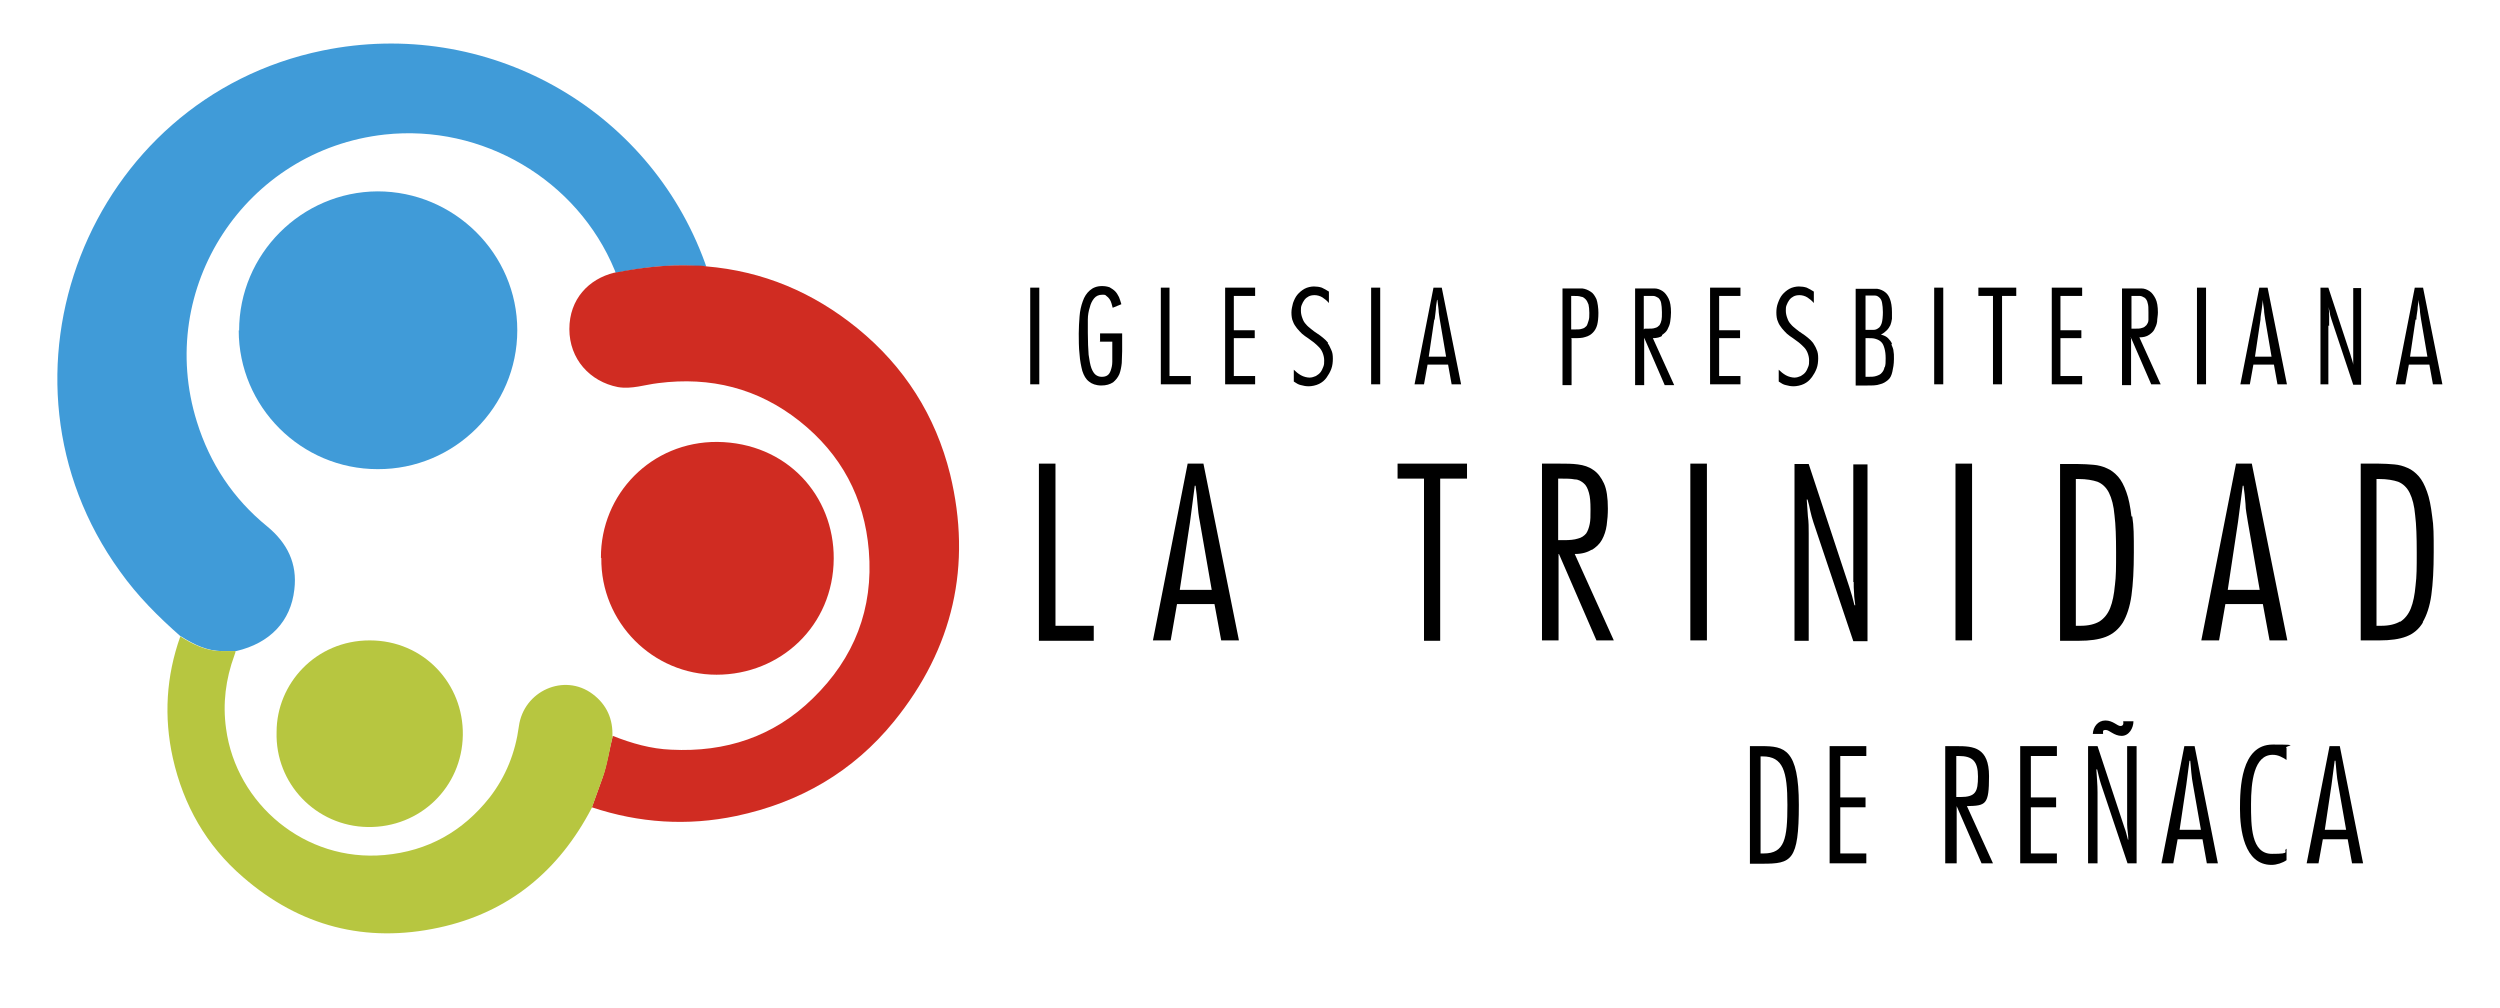 <?xml version="1.0" encoding="UTF-8"?>
<svg id="Layer_0_xA0_Image" xmlns="http://www.w3.org/2000/svg" version="1.1" viewBox="0 0 633.6 255.4">
  <!-- Generator: Adobe Illustrator 29.0.1, SVG Export Plug-In . SVG Version: 2.1.0 Build 192)  -->
  <defs>
    <style>
      .st0 {
        fill: #b7c640;
      }

      .st1 {
        isolation: isolate;
      }

      .st2 {
        fill: #d02c22;
      }

      .st3 {
        fill: #000;
      }

      .st4 {
        fill: #409bd8;
      }
    </style>
  </defs>
  <g>
    <path class="st4" d="M45.8,161.3c-5.7-5-11-10.3-15.4-16.5C-5.2,95.6,22.2,25,81.8,12.8c41.4-8.5,82.6,14.4,96.9,53.9.1.3.2.6.3.9-1,0-2-.2-3-.2-6.7-.4-13.4.4-20,1.8,0-.2-.1-.5-.2-.7-9.5-23-33.6-37.1-58.3-34.4-35.3,3.9-58.2,38.9-47.6,72.8,3.3,10.6,9.2,19.5,17.8,26.5,5.1,4.2,7.7,9.4,6.9,16-.9,8.1-6.2,13.6-14.7,15.6h-3.6c-3.9,0-7.2-1.7-10.4-3.7h-.1Z"/>
    <path class="st2" d="M155.9,69.1c6.6-1.3,13.2-2.1,20-1.8,1,0,2,0,3,.2,14.5,1.2,27.2,6.6,38.4,15.7,11.9,9.7,19.8,22.1,23.5,37,5.6,23.1.8,44.1-14.2,62.6-10.4,12.8-23.9,20.6-40,24-12.4,2.6-24.6,1.8-36.6-2.2.9-2.5,1.8-5,2.7-7.5,1.2-3.5,1.7-7.1,2.6-10.6,4.8,1.9,9.7,3.3,14.8,3.5,13.8.7,26-3.3,35.9-13,10.5-10.2,15.4-22.7,14.2-37.4-1.1-13.5-7-24.5-17.6-32.9-10.5-8.3-22.5-11.3-35.8-9.6-3.4.4-6.7,1.6-10.2,1-7.1-1.4-12.3-7.1-12.3-14.7s4.9-12.7,11.4-14.3h.2Z"/>
    <path class="st0" d="M155.3,186.6c-.9,3.5-1.3,7.2-2.6,10.6-.9,2.5-1.8,5-2.7,7.5-8.3,16-21.1,26.6-38.8,30.4-18.5,4-35.2-.3-49.6-12.8-9.3-8-15.1-18.2-17.8-30.2-2.3-10.4-1.7-20.7,1.9-30.8,3.2,2,6.5,3.7,10.4,3.7h3.6c0,.4-.2.7-.3,1.1-2.2,6-3,12.2-2.1,18.6,2.6,19.1,20,33.8,40.1,32,11.1-1,19.9-6,26.7-14.6,4.1-5.3,6.5-11.3,7.4-18,1.2-9,11.5-13.6,18.7-8.2,3.6,2.7,5.2,6.4,5,10.8h.1Z"/>
    <path class="st4" d="M60.6,83.8c0-19.4,15.8-35.2,35.1-35.3,19.4,0,35.4,15.8,35.4,35.2s-15.9,35.3-35.4,35.2c-19.4,0-35.2-15.8-35.2-35.2h0Z"/>
    <path class="st2" d="M152.3,141.4c-.1-16.2,12.8-29.5,29.5-29.4,17.6.2,29.6,13.6,29.5,29.6-.1,17-13.5,29.4-29.7,29.4s-29.4-13.3-29.2-29.6h-.1Z"/>
    <path class="st0" d="M70.1,185.5c0-12.2,9.9-23.2,23.6-23.2s23.8,11,23.6,24c-.2,13.2-10.8,23.5-24.1,23.3-13.1-.2-23.5-11-23.1-24.1Z"/>
  </g>
  <g>
    <path class="st3" d="M301,117.5l-8.8,44.8h4.5l1.6-9.2h9.5l1.7,9.2h4.5l-9-44.8h-4ZM299,149.5l2.6-17.2c.2-1.5.4-3,.6-4.6.2-1.5.4-3.1.6-4.6h.2c.2,1.5.4,3,.5,4.6.1,1.5.3,3.1.6,4.6l3,17.2h-8.1Z"/>
    <polygon class="st3" points="310.5 97.4 318.1 97.4 318.1 95.3 312.7 95.3 312.7 85.7 318 85.7 318 83.7 312.7 83.7 312.7 75 318.1 75 318.1 72.9 310.5 72.9 310.5 97.4"/>
    <path class="st3" d="M336.6,86.9c-.4-.5-.8-.9-1.3-1.3s-1-.8-1.5-1.1c-.5-.3-1-.7-1.5-1.1s-1-.8-1.3-1.2c-.4-.4-.7-.9-.9-1.5-.2-.5-.4-1.2-.4-1.9s0-1,.2-1.5.4-.9.7-1.3c.3-.4.7-.7,1.1-.9.4-.2.9-.3,1.5-.3s1.4.2,2,.6,1.1.8,1.6,1.4v-2.9c-.6-.4-1.2-.7-1.8-1-.6-.2-1.3-.3-2-.3s-1.7.2-2.4.6c-.7.4-1.3.9-1.8,1.5s-.8,1.3-1.1,2.1c-.2.8-.4,1.6-.4,2.4s.1,1.7.4,2.3c.2.6.6,1.2,1,1.7s.9,1,1.3,1.4c.5.4,1,.8,1.5,1.1.5.4,1,.7,1.5,1.1s.9.8,1.3,1.2c.4.4.7.9.9,1.4.2.5.4,1.2.4,1.9s0,1.1-.2,1.6-.4,1-.7,1.4c-.3.4-.7.7-1.2,1-.5.2-1,.4-1.6.4s-1.5-.2-2.2-.6-1.3-.9-1.8-1.4v3c.6.4,1.2.8,1.8.9.7.2,1.3.3,2,.3s1.8-.2,2.6-.6c.8-.4,1.4-.9,1.9-1.6s.9-1.4,1.2-2.2c.3-.8.4-1.7.4-2.6s-.1-1.6-.4-2.2-.5-1.2-.9-1.7h0Z"/>
    <rect class="st3" x="347.5" y="72.9" width="2.3" height="24.5"/>
    <path class="st3" d="M403.4,139.4c1.1-.7,2-1.5,2.6-2.6s1-2.3,1.2-3.7.3-2.8.3-4.2c0-2.7-.3-4.9-1-6.4s-1.6-2.7-2.7-3.4c-1.1-.8-2.4-1.2-3.9-1.4-1.5-.2-3-.2-4.6-.2h-4.5v44.8h4.2v-21.9h.1l9.5,21.9h4.4l-9.9-21.9c1.8,0,3.2-.4,4.3-1.1h0ZM394.9,137v-15.7h.8c1.3,0,2.4,0,3.4.2,1,0,1.7.5,2.3,1,.6.5,1,1.3,1.3,2.4.3,1,.4,2.4.4,4.2s0,2.7-.2,3.7-.5,1.8-.9,2.4c-.5.6-1.2,1.1-2.1,1.3-.9.3-2.1.4-3.5.4h-1.5,0Z"/>
    <polygon class="st3" points="527.7 95.3 522.2 95.3 522.2 85.7 527.5 85.7 527.5 83.7 522.2 83.7 522.2 75 527.7 75 527.7 72.9 520 72.9 520 97.4 527.7 97.4 527.7 95.3"/>
    <polygon class="st3" points="354.2 121.3 360.9 121.3 360.9 162.4 365 162.4 365 121.3 371.8 121.3 371.8 117.5 354.2 117.5 354.2 121.3"/>
    <rect class="st3" x="261.1" y="72.9" width="2.3" height="24.5"/>
    <path class="st3" d="M361.8,92.4h5.2l.9,5h2.4l-4.9-24.5h-2.1l-4.8,24.5h2.4l.9-5ZM363.6,81c.1-.8.2-1.7.3-2.5,0-.8.2-1.7.3-2.5h.1c.1.8.2,1.7.3,2.5,0,.8.2,1.7.3,2.5l1.6,9.4h-4.4l1.4-9.4h.1Z"/>
    <path class="st3" d="M610.5,92.4h5.2l.9,5h2.4l-4.9-24.5h-2.1l-4.8,24.5h2.4l.9-5h0ZM612.4,81c0-.8.2-1.7.3-2.5,0-.8.2-1.7.3-2.5h0c0,.8.2,1.7.3,2.5,0,.8.2,1.7.3,2.5l1.6,9.4h-4.4l1.4-9.4h.1Z"/>
    <path class="st3" d="M398.2,85.7h.6c1.2,0,2.2,0,3-.3.8-.2,1.4-.6,1.9-1.1s.9-1.2,1.1-2,.3-1.8.3-3-.2-2.7-.5-3.5c-.4-.8-.8-1.5-1.5-1.9-.6-.4-1.3-.7-2.1-.8-.8,0-1.6,0-2.5,0h-2.5v24.5h2.3v-11.7h0ZM398.2,75h.5c.8,0,1.5,0,2,.2.5,0,.9.4,1.2.7.3.3.5.8.7,1.3.1.5.2,1.2.2,2.1s0,1.4-.2,2-.3,1-.5,1.3c-.3.3-.6.6-1.1.7-.5.2-1.1.2-1.9.2h-.9v-8.6h0Z"/>
    <polygon class="st3" points="301.8 95.3 296.4 95.3 296.4 72.9 294.2 72.9 294.2 97.4 301.8 97.4 301.8 95.3"/>
    <path class="st3" d="M590.3,82.6v-2.4c0-.8,0-1.6-.2-2.4h0c.2.5.3,1.1.4,1.6,0,.5.3,1.1.4,1.6l5.5,16.5h2v-24.5h-2v17.9c0,.5,0,1.1,0,1.6h0c0-.4-.2-.9-.3-1.3s-.3-.8-.4-1.3l-5.6-17h-2v24.5h2v-14.9h0Z"/>
    <path class="st3" d="M278.6,86.6h3.3v5.1c0,.9-.2,1.6-.4,2.2-.2.6-.5,1-.8,1.2-.4.3-.9.4-1.5.4s-1.1-.2-1.5-.5-.8-.9-1.1-1.7c-.3-.8-.5-2-.7-3.4-.1-1.4-.2-3.3-.2-5.6v-3.3c0-1.1.2-2.2.5-3.1.2-.9.6-1.7,1.1-2.3.5-.6,1.2-.9,2-.9s.8,0,1.1.3c.3.2.6.5.8.8.2.3.4.7.5,1.1s.2.8.3,1.1l2.2-.9c-.2-.7-.4-1.3-.6-1.8-.3-.6-.6-1.1-1-1.5s-.9-.7-1.4-1c-.6-.2-1.2-.3-1.9-.3-1.3,0-2.3.4-3.1,1.1-.8.7-1.4,1.6-1.8,2.8-.4,1.1-.7,2.4-.8,3.8-.1,1.4-.2,2.9-.2,4.3s0,3.7.2,5.3c.1,1.6.4,3,.7,4.2.4,1.2.9,2.1,1.7,2.7.7.6,1.8,1,3.1,1s2.2-.3,3-.8c.7-.6,1.2-1.2,1.6-2.1.3-.8.5-1.8.6-2.8,0-1,.1-2,.1-3v-4.5h-5.6v2.1h-.2Z"/>
    <polygon class="st3" points="267.5 117.5 263.3 117.5 263.3 162.4 277.2 162.4 277.2 158.6 267.5 158.6 267.5 117.5"/>
    <path class="st3" d="M540,85.4h0l5.2,12h2.4l-5.4-11.9c1,0,1.8-.2,2.4-.6.6-.4,1.1-.8,1.4-1.4.3-.6.6-1.2.7-2,0-.7.2-1.5.2-2.3,0-1.5-.2-2.7-.6-3.5-.4-.8-.9-1.5-1.5-1.9s-1.3-.7-2.1-.7-1.6,0-2.5,0h-2.4v24.5h2.3v-12h-.1ZM540,75h.5c.7,0,1.3,0,1.8,0,.5,0,.9.3,1.3.5.3.3.6.7.7,1.3.2.6.2,1.3.2,2.3s0,1.5,0,2c0,.6-.3,1-.5,1.3-.3.3-.6.6-1.1.7-.5.2-1.1.2-1.9.2h-.8v-8.6.2Z"/>
    <rect class="st3" x="556.8" y="72.9" width="2.3" height="24.5"/>
    <polygon class="st3" points="501.4 75 505.1 75 505.1 97.4 507.4 97.4 507.4 75 511 75 511 72.9 501.4 72.9 501.4 75"/>
    <path class="st3" d="M540.2,130.9c-.3-2.5-.7-4.6-1.3-6.2-.6-1.7-1.3-3-2.1-3.9s-1.8-1.7-2.8-2.1c-1.1-.5-2.2-.8-3.4-.9s-2.6-.2-4-.2h-4.5v44.8h4.8c2.7,0,5-.3,6.8-1s3.2-1.9,4.3-3.6c1-1.7,1.8-4,2.2-6.9s.6-6.5.6-10.9,0-6.6-.4-9.1h-.2ZM536,148.3c-.2,2.3-.6,4.3-1.2,5.8-.6,1.5-1.5,2.6-2.7,3.4-1.2.7-2.8,1.1-4.8,1.1h-1.2v-37.2h.7c2,0,3.6.3,4.8.7,1.2.5,2.2,1.4,2.9,2.8s1.2,3.3,1.4,5.7c.3,2.4.4,5.5.4,9.4s0,6-.3,8.4h0Z"/>
    <rect class="st3" x="490.2" y="72.9" width="2.3" height="24.5"/>
    <path class="st3" d="M421.2,84.9c.6-.4,1.1-.8,1.4-1.4s.6-1.2.7-2c.1-.7.2-1.5.2-2.3,0-1.5-.2-2.7-.6-3.5s-.9-1.5-1.5-1.9-1.3-.7-2.1-.7-1.6,0-2.5,0h-2.4v24.5h2.3v-12h0l5.2,12h2.4l-5.4-11.9c1,0,1.8-.2,2.4-.6h-.1ZM416.6,83.6v-8.6h.5c.7,0,1.3,0,1.9,0,.5,0,.9.3,1.3.5.3.3.6.7.7,1.3.1.6.2,1.3.2,2.3s0,1.5-.1,2-.3,1-.5,1.3c-.3.3-.6.6-1.1.7-.5.2-1.1.2-1.9.2h-.8l-.2.2Z"/>
    <path class="st3" d="M566.7,117.5l-8.8,44.8h4.5l1.6-9.2h9.5l1.7,9.2h4.5l-9-44.8h-4ZM564.6,149.5l2.6-17.2c.2-1.5.4-3,.6-4.6.2-1.5.4-3.1.6-4.6h.2c.2,1.5.4,3,.5,4.6,0,1.5.4,3.1.6,4.6l3,17.2h-8.1,0Z"/>
    <path class="st3" d="M614,157.7c1-1.7,1.8-4,2.2-6.9s.6-6.5.6-10.9,0-6.6-.4-9.1c-.3-2.5-.7-4.6-1.3-6.2-.6-1.7-1.3-3-2.1-3.9s-1.8-1.7-2.8-2.1c-1.1-.5-2.2-.8-3.4-.9s-2.6-.2-4-.2h-4.5v44.8h4.8c2.7,0,5-.3,6.8-1s3.2-1.9,4.2-3.6h0ZM608.3,157.5c-1.2.7-2.8,1.1-4.8,1.1h-1.2v-37.2h.7c2,0,3.6.3,4.8.7,1.2.5,2.2,1.4,2.9,2.8s1.2,3.3,1.4,5.7c.3,2.4.4,5.5.4,9.4s0,6-.3,8.4c-.2,2.3-.6,4.3-1.2,5.8-.6,1.5-1.5,2.6-2.7,3.4h0Z"/>
    <path class="st3" d="M572.6,72.9l-4.8,24.5h2.4l.9-5h5.2l.9,5h2.4l-4.9-24.5h-2.1ZM571.5,90.4l1.4-9.4c0-.8.2-1.7.3-2.5s.2-1.7.3-2.5h0c0,.8.2,1.7.3,2.5,0,.8.2,1.7.3,2.5l1.6,9.4h-4.4.1Z"/>
    <rect class="st3" x="495.6" y="117.5" width="4.2" height="44.8"/>
    <path class="st3" d="M479.5,87.1c-.2-.5-.6-1-1-1.4s-1-.7-1.8-.9c.6-.3,1.1-.7,1.5-1.1s.7-.9.9-1.3c.2-.5.3-1,.4-1.6v-1.7c0-1.4-.2-2.5-.5-3.3s-.7-1.4-1.3-1.8c-.5-.4-1.2-.7-1.9-.8-.7,0-1.5,0-2.3,0h-3.2v24.5h3c1.2,0,2.3,0,3.1-.3.9-.2,1.5-.6,2.1-1.1s.9-1.2,1.1-2.1.4-1.9.4-3.2,0-1.3-.1-1.9c0-.6-.3-1.2-.5-1.7v-.2ZM472.8,74.9h.6c.7,0,1.3,0,1.8,0,.5,0,.9.3,1.2.6.3.3.5.7.6,1.3.1.6.2,1.3.2,2.3s-.1,2.2-.3,2.8c-.2.6-.5,1.1-.9,1.3-.4.3-.8.4-1.2.4h-2v-8.9h0ZM477.6,93.1c-.1.6-.4,1.1-.7,1.4-.3.4-.8.6-1.4.8-.6.2-1.3.2-2.1.2h-.6v-9.8h.7c.7,0,1.3,0,1.9.2s1,.4,1.4.8.6.9.8,1.6c.2.7.3,1.5.3,2.5s0,1.6-.2,2.2h0Z"/>
    <path class="st3" d="M459.2,95.6c.5-.7.9-1.4,1.2-2.2.3-.8.4-1.7.4-2.6s-.1-1.6-.4-2.2c-.2-.6-.6-1.2-.9-1.7-.4-.5-.8-.9-1.3-1.3s-1-.8-1.5-1.1c-.5-.3-1-.7-1.5-1.1s-1-.8-1.3-1.2c-.4-.4-.7-.9-.9-1.5-.2-.5-.4-1.2-.4-1.9s0-1,.2-1.5.4-.9.7-1.3c.3-.4.7-.7,1.1-.9.4-.2.9-.3,1.5-.3s1.4.2,2,.6,1.1.8,1.6,1.4v-2.9c-.6-.4-1.2-.7-1.8-1-.6-.2-1.3-.3-2-.3s-1.7.2-2.4.6c-.7.4-1.3.9-1.8,1.5s-.8,1.3-1.1,2.1c-.3.8-.4,1.6-.4,2.4s.1,1.7.4,2.3c.2.6.6,1.2,1,1.7s.9,1,1.3,1.4c.5.4,1,.8,1.5,1.1.5.4,1,.7,1.5,1.1s.9.8,1.3,1.2c.4.4.7.9.9,1.4.2.5.4,1.2.4,1.9s0,1.1-.2,1.6-.4,1-.7,1.4c-.3.4-.7.7-1.2,1-.5.2-1,.4-1.6.4s-1.5-.2-2.2-.6-1.3-.9-1.8-1.4v3c.6.4,1.2.8,1.8.9.7.2,1.3.3,2,.3s1.8-.2,2.6-.6c.8-.4,1.4-.9,1.9-1.6h0Z"/>
    <rect class="st3" x="428.4" y="117.5" width="4.2" height="44.8"/>
    <polygon class="st3" points="433.4 97.4 441.1 97.4 441.1 95.3 435.7 95.3 435.7 85.7 441 85.7 441 83.7 435.7 83.7 435.7 75 441.1 75 441.1 72.9 433.4 72.9 433.4 97.4"/>
    <path class="st3" d="M469.8,147.4c0,1,0,2,.1,3,0,1,.2,2,.3,3h-.2c-.2-.8-.4-1.6-.6-2.3-.2-.8-.5-1.5-.7-2.3l-10.3-31.2h-3.6v44.8h3.6v-27.2c0-1.5,0-2.9-.2-4.3-.1-1.4-.2-2.9-.3-4.3h.2c.3,1,.5,1.9.7,2.9s.5,1.9.8,2.9l10.1,30.1h3.6v-44.8h-3.6v29.8h.1Z"/>
  </g>
  <g class="st1">
    <g class="st1">
      <path class="st3" d="M443.5,189.1h3c5.7,0,9.4.7,9.4,14.9s-1.9,14.9-9.2,14.9h-3.2v-29.7ZM446.2,216.3h.8c5.3,0,6-3.7,6-12.3s-1.1-12.3-6.3-12.3h-.5v24.7Z"/>
      <path class="st3" d="M473,191.6h-6.6v10.5h6.4v2.5h-6.4v11.7h6.6v2.5h-9.3v-29.7h9.3v2.5Z"/>
      <path class="st3" d="M493,218.8v-29.7h3c4.1,0,8.1.3,8.1,7.6s-.8,7.5-5.6,7.6l6.6,14.5h-2.9l-6.3-14.5h0v14.5h-2.8ZM495.8,202h1c3.9,0,4.5-1.3,4.5-5.2s-1.4-5.2-4.9-5.2h-.6v10.4Z"/>
      <path class="st3" d="M521.3,191.6h-6.6v10.5h6.4v2.5h-6.4v11.7h6.6v2.5h-9.3v-29.7h9.3v2.5Z"/>
      <path class="st3" d="M541.6,218.8h-2.4l-6.7-20c-.4-1.2-.7-2.6-1-3.8h-.2c.1,1.9.3,3.8.3,5.8v18h-2.4v-29.7h2.4l6.8,20.6c.4,1,.6,2,.9,3.1h.1c0-1.3-.3-2.6-.3-3.9v-19.8h2.4v29.7ZM532.9,186h-2.5c.1-1.8,1.3-3.4,3.2-3.4s3,1.4,3.8,1.4.8-.7.7-1.2h2.6c0,1.7-1.1,3.7-3,3.7s-3.1-1.5-4-1.5-.7.4-.7.8v.2Z"/>
      <path class="st3" d="M562.3,218.8h-3l-1.1-6.1h-6.3l-1.1,6.1h-3l5.8-29.7h2.6l5.9,29.7ZM557.8,210.3l-2-11.4c-.4-2-.5-4.1-.7-6.1h-.2c-.3,2-.5,4.1-.8,6.1l-1.7,11.4h5.4Z"/>
      <path class="st3" d="M579.5,218c-1,.7-2.5,1.2-3.8,1.2-7,0-8-9.1-8-14.2s.2-16.3,8.3-16.3,2.6.3,3.5.9v3c-1.1-.7-2.1-1.3-3.5-1.3-4.8,0-5.5,7-5.5,12.5s0,12.6,5.3,12.6,2.6-.6,3.7-1.3v2.8Z"/>
      <path class="st3" d="M599.1,218.8h-3l-1.1-6.1h-6.3l-1.1,6.1h-3l5.8-29.7h2.6l5.9,29.7ZM594.6,210.3l-2-11.4c-.4-2-.5-4.1-.7-6.1h-.2c-.3,2-.5,4.1-.8,6.1l-1.7,11.4h5.4Z"/>
    </g>
  </g>
</svg>